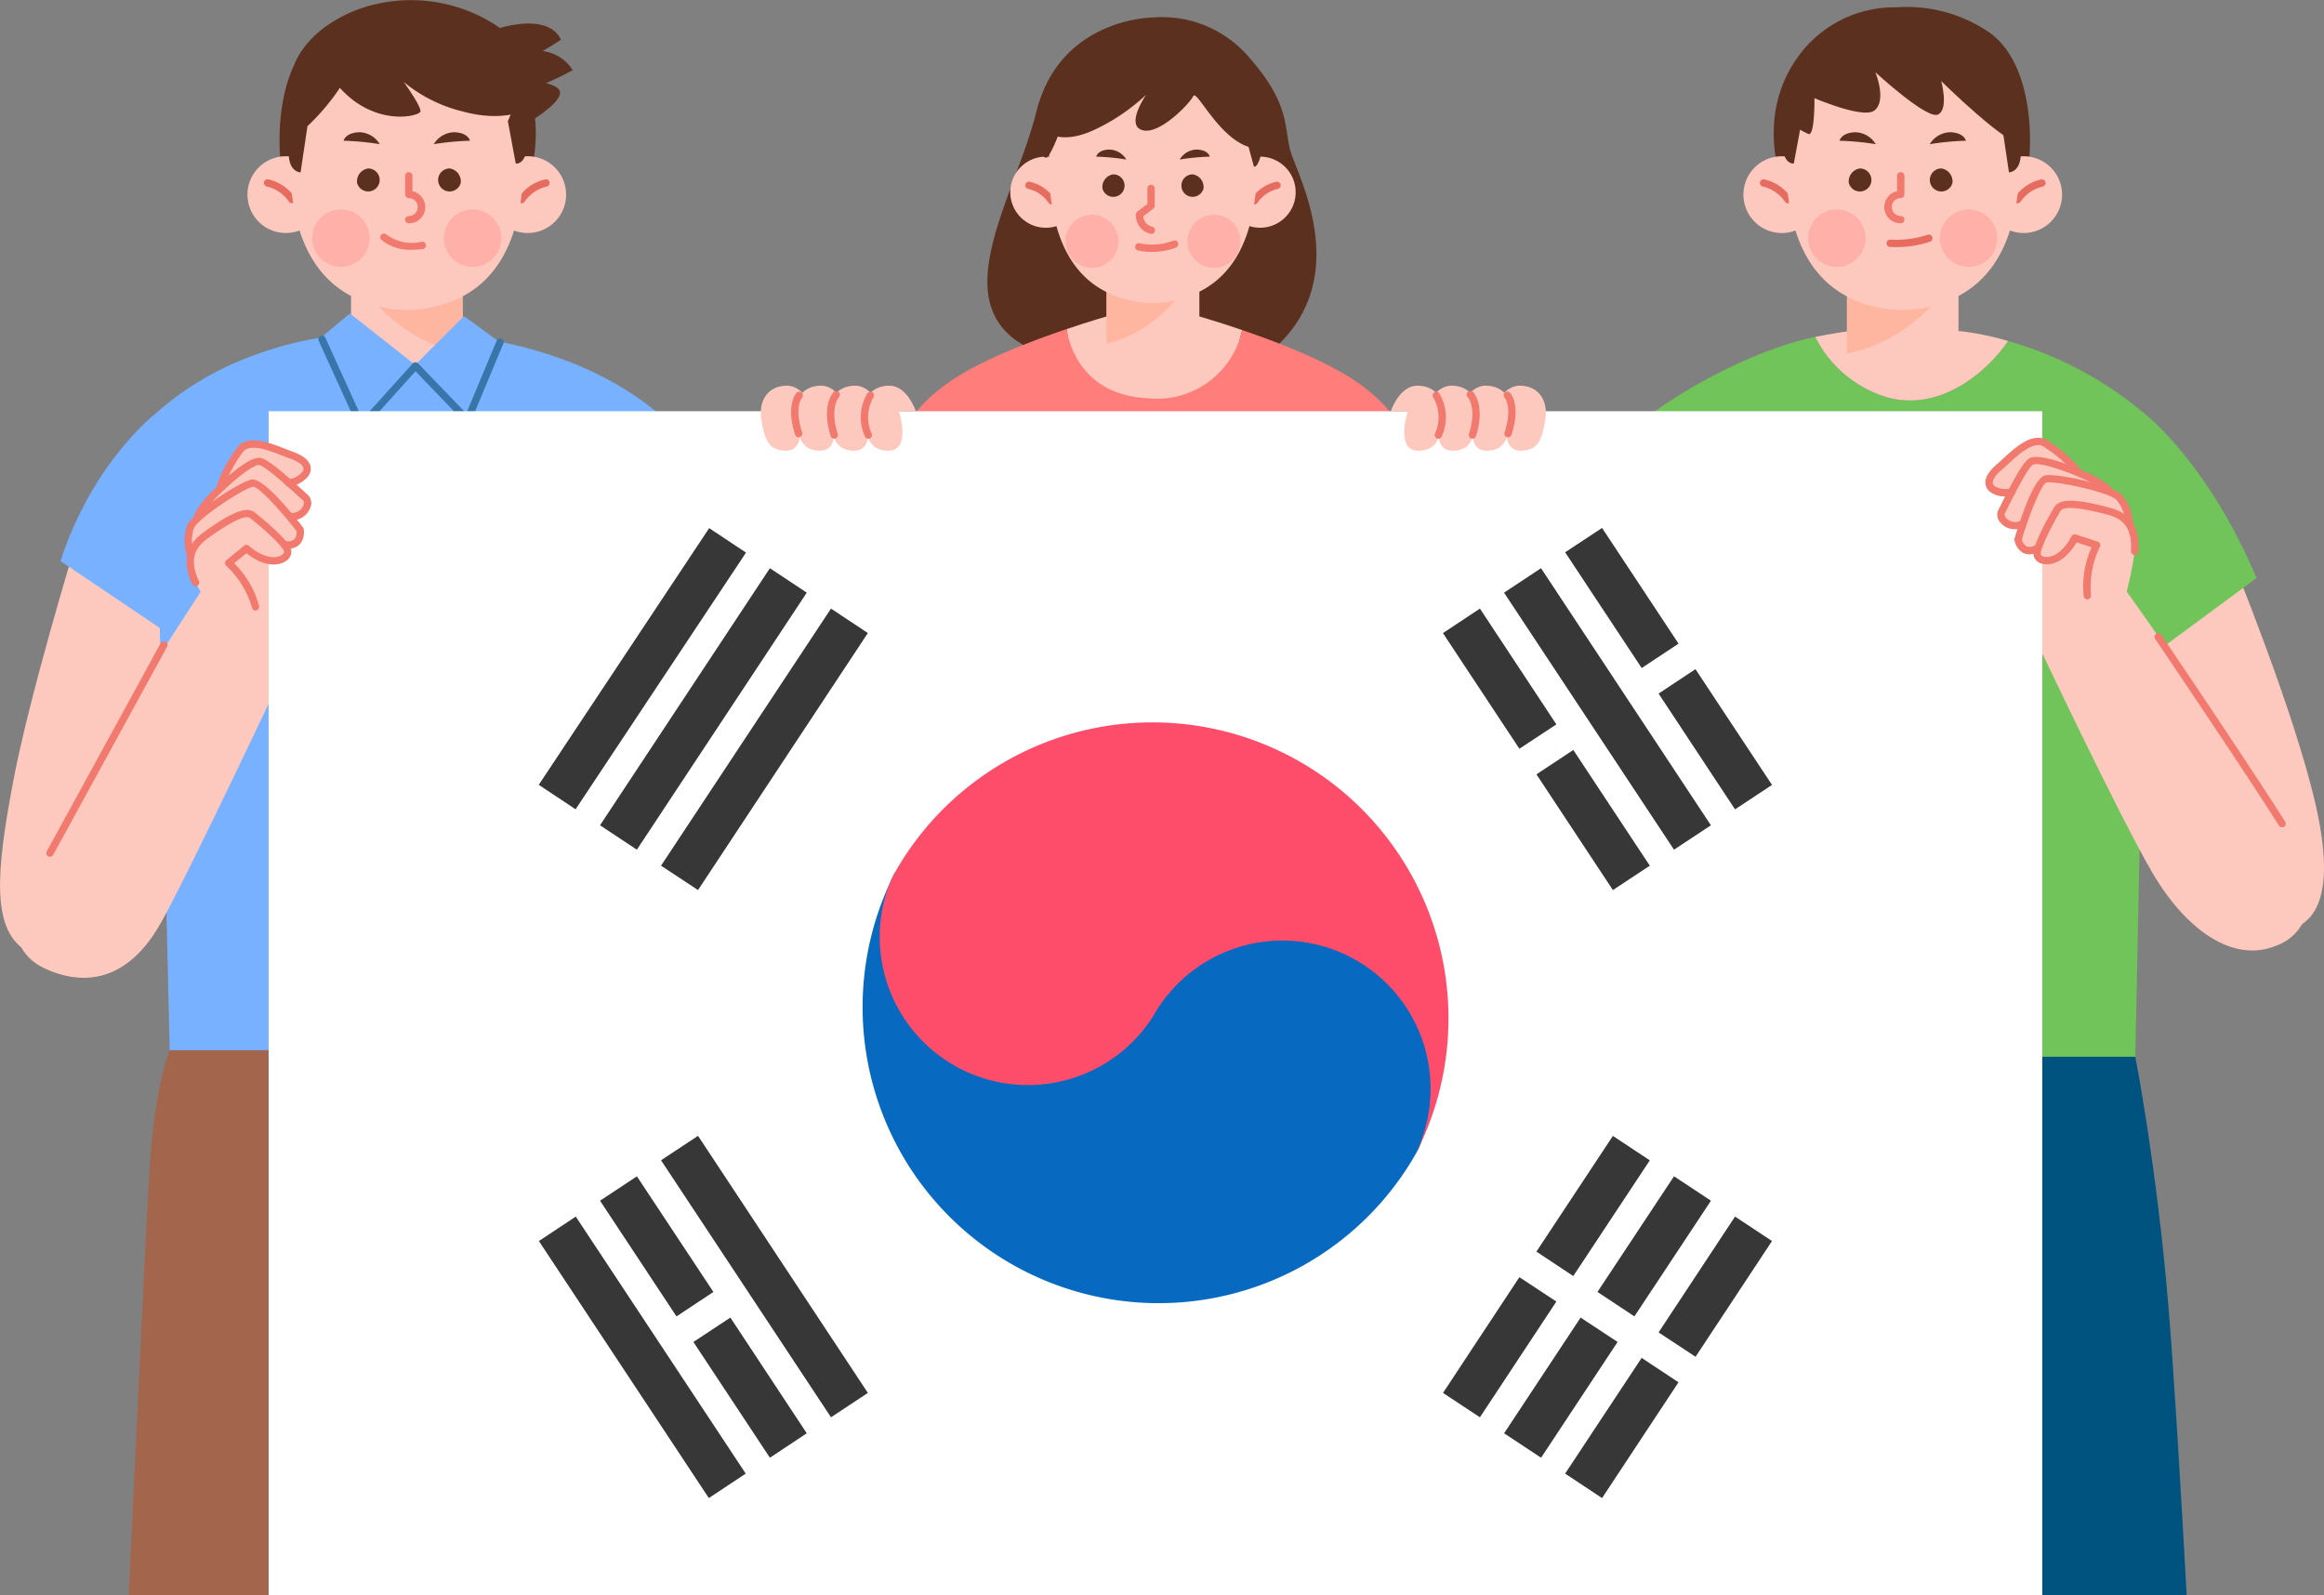 <svg xmlns="http://www.w3.org/2000/svg" width="209.757" height="143.999" viewBox="0 0 209.757 143.999">
  <rect x="0" y="0" width="209.757" height="143.999" fill="#808080" stroke="none"/>
  <g id="그룹_175" data-name="그룹 175" transform="translate(-327.686 -521.217)">
    <path id="패스_781" data-name="패스 781" d="M375.133,723.9l-14.187-.946-3.145,6.089s-1.347,3.133-1.82,10.7c-.279,4.458-1.185,23.557-1.882,38.5h19.649l2.8-32.588Z" transform="translate(-14.798 -113.028)" fill="#a3664c"/>
    <path id="패스_782" data-name="패스 782" d="M740.064,732.351l-3.246-4.552-7.8,2.838-4.078,4.433-5.2,12.827,4.032,33.061H744.7c-.522-9.53-1.159-20.306-1.672-26.38C741.96,741.987,740.064,732.351,740.064,732.351Z" transform="translate(-219.652 -115.741)" fill="#00527f"/>
    <path id="패스_783" data-name="패스 783" d="M334.449,631.639s-4.131,13.5-5.6,21.354-2.1,13.571,1.556,15.328,7.457.66,9.547-5.225,5.041-25.306,5.041-25.306l-5.734-7.526Z" transform="translate(0 -61.095)" fill="#fdc9be"/>
    <path id="패스_784" data-name="패스 784" d="M374.586,654.331H360.8l-1.347-57.4c8.04-7.33,18.916-7.33,18.916-7.33l8.513.237s11.823.708,19.39,8.276Z" transform="translate(-17.798 -38.313)" fill="#78b1ff"/>
    <path id="패스_785" data-name="패스 785" d="M351.68,606.508l-3.074-.238s-5.557,4.257-8.513,13.242l11.232,7.566,4.729-9.577Z" transform="translate(-6.951 -47.652)" fill="#78b1ff"/>
    <path id="패스_786" data-name="패스 786" d="M519.19,595.518s-6.975,2.364-8.631,8.631,7.094,2.956,7.448,2.719,5.321-2.6,5.321-2.6Z" transform="translate(-102.342 -41.628)" fill="#ff7d7a"/>
    <path id="패스_787" data-name="패스 787" d="M593,595.518s6.975,2.364,8.631,8.631-7.1,2.956-7.449,2.719-5.32-2.6-5.32-2.6Z" transform="translate(-146.329 -41.628)" fill="#ff7d7a"/>
    <path id="패스_788" data-name="패스 788" d="M773.208,635.725s5.742,13.971,7.645,22.441-.4,10.245-1.822,10.953-7.448-6.561-8.335-8.512-7.271-16.848-7.271-16.848l4.079-6.738Z" transform="translate(-244.13 -64.155)" fill="#fdc9be"/>
    <path id="패스_789" data-name="패스 789" d="M696.338,590.744c-1.782,2.662-6.024,6.432-10.909,5.085a10.7,10.7,0,0,1-6.49-5.454c-4.032.8-10.831,3.679-16.742,8.408l2.838,5.735,22.876,50.839h19.917l1.188-57.754A33.143,33.143,0,0,0,696.338,590.744Z" transform="translate(-187.416 -38.747)" fill="#70c459"/>
    <path id="패스_790" data-name="패스 790" d="M536.071,555.369c-10.758-3.311-3.429-13.6-1.3-22.109s10.522-8.512,10.522-8.512a10.3,10.3,0,0,1,8.632,3.547c3.783,4.256,3.192,6.384,3.783,8.512s5.911,11.586-1.773,18.089C549.975,559.938,536.071,555.369,536.071,555.369Z" transform="translate(-113.548 -1.953)" fill="#5c301f"/>
    <g id="그룹_124" data-name="그룹 124" transform="translate(412.513 549.75)">
      <path id="패스_791" data-name="패스 791" d="M553.941,598.054c6.208.3,8.055-8.832,8.525-10.69-2.283-.78-3.969-1.259-3.969-1.259H550.34s-1.559.442-3.709,1.171C546.77,588.268,547.773,597.756,553.941,598.054Z" transform="translate(-535.181 -586.105)" fill="#fdc9be"/>
      <path id="패스_792" data-name="패스 792" d="M559.067,594.266c-2.249-2.1-7.5-4.148-11.189-5.41a7.853,7.853,0,0,1-8.525,6.154c-6.168-.3-7.17-5.251-7.31-6.243-3.7,1.251-9.148,3.349-11.45,5.5,0,0,2.744,21.985,2.981,23.755s.709,13.607.709,13.607-1.3,1.549.828,2.1c0,0,18.914.774,29.437,0,2.2-.163.828-2.1.828-2.1s.472-11.838.709-13.607S559.067,594.266,559.067,594.266Z" transform="translate(-520.593 -587.597)" fill="#ff7d7a"/>
    </g>
    <g id="그룹_136" data-name="그룹 136" transform="translate(418.873 523.925)">
      <path id="패스_793" data-name="패스 793" d="M540.846,539.132c-.709-11.113,9.7-11.7,9.7-11.7s.048-.118,1.265,0c0,0,10.4.591,9.695,11.7l-16.753,1.891Z" transform="translate(-538.28 -527.375)" fill="#5c301f"/>
      <g id="그룹_135" data-name="그룹 135" transform="translate(0 1.956)">
        <g id="그룹_134" data-name="그룹 134">
          <path id="패스_794" data-name="패스 794" d="M563.193,576.957v7.484s-2.663,1.7-4.44,1.554a10.516,10.516,0,0,1-3.933-1.554v-7.484Z" transform="translate(-546.129 -557.11)" fill="#fdc9be"/>
          <g id="그룹_125" data-name="그룹 125" transform="translate(8.691 19.847)">
            <path id="패스_795" data-name="패스 795" d="M562.8,576.958H554.82v6.495C555,583.423,559.693,582.637,562.8,576.958Z" transform="translate(-554.82 -576.957)" fill="#ffb6a1"/>
          </g>
          <g id="그룹_132" data-name="그룹 132">
            <g id="그룹_128" data-name="그룹 128" transform="translate(0 9.477)">
              <g id="그룹_126" data-name="그룹 126" transform="translate(19.338)">
                <path id="패스_796" data-name="패스 796" d="M585.449,556.581a3.208,3.208,0,1,1-3.209-3.208A3.21,3.21,0,0,1,585.449,556.581Z" transform="translate(-579.032 -553.373)" fill="#fdc9be"/>
                <path id="패스_797" data-name="패스 797" d="M584.744,560.561a.324.324,0,0,1-.187-.059.329.329,0,0,1-.084-.459,3.661,3.661,0,0,1,2.267-1.533.33.33,0,0,1,.1.652,3.055,3.055,0,0,0-1.826,1.257A.33.33,0,0,1,584.744,560.561Z" transform="translate(-582.048 -556.249)" fill="#e76c60"/>
              </g>
              <g id="그룹_127" data-name="그룹 127">
                <path id="패스_798" data-name="패스 798" d="M535.055,556.581a3.209,3.209,0,1,0,3.208-3.208A3.21,3.21,0,0,0,535.055,556.581Z" transform="translate(-535.055 -553.373)" fill="#fdc9be"/>
                <path id="패스_799" data-name="패스 799" d="M540.488,560.561a.329.329,0,0,1-.271-.142,3.011,3.011,0,0,0-1.826-1.257.33.33,0,0,1,.1-.652,3.662,3.662,0,0,1,2.268,1.533.329.329,0,0,1-.084.459A.325.325,0,0,1,540.488,560.561Z" transform="translate(-536.767 -556.249)" fill="#e76c60"/>
              </g>
            </g>
            <path id="패스_800" data-name="패스 800" d="M554.246,531.822s7.605.93,7.516,10.323-4.485,11.642-8.142,12.275a10.106,10.106,0,0,1-2.506,0c-3.668-.558-8.052-2.883-8.141-12.275s7.516-10.323,7.516-10.323Z" transform="translate(-539.491 -531.822)" fill="#fdc9be"/>
            <path id="패스_801" data-name="패스 801" d="M562.229,563.582a.321.321,0,0,1-.095-.014,1.7,1.7,0,0,1-1.3-1.771.331.331,0,0,1,.128-.226l.909-.695v-1.395a.33.33,0,1,1,.66,0v1.558a.33.33,0,0,1-.13.262l-.911.7a1.042,1.042,0,0,0,.831.938.33.33,0,0,1-.094.646Z" transform="translate(-549.496 -547.134)" fill="#f1796d"/>
            <g id="그룹_131" data-name="그룹 131" transform="translate(7.749 8.837)">
              <g id="그룹_129" data-name="그룹 129" transform="translate(7.538)">
                <path id="패스_802" data-name="패스 802" d="M572.209,558.286a1.015,1.015,0,1,1-.972-1.28A1.156,1.156,0,0,1,572.209,558.286Z" transform="translate(-570.059 -554.768)" fill="#5c301f"/>
                <path id="패스_803" data-name="패스 803" d="M569.819,552.816a1.837,1.837,0,0,1,1.574-.9c1.037.052,1.144.64,1.144.64A20.685,20.685,0,0,0,569.819,552.816Z" transform="translate(-569.819 -551.917)" fill="#5c301f"/>
              </g>
              <g id="그룹_130" data-name="그룹 130">
                <path id="패스_804" data-name="패스 804" d="M553.969,558.286a1.015,1.015,0,1,0,.972-1.28A1.156,1.156,0,0,0,553.969,558.286Z" transform="translate(-553.401 -554.768)" fill="#5c301f"/>
                <path id="패스_805" data-name="패스 805" d="M555.4,552.816a1.835,1.835,0,0,0-1.573-.9c-1.036.052-1.145.64-1.145.64A20.668,20.668,0,0,1,555.4,552.816Z" transform="translate(-552.677 -551.917)" fill="#5c301f"/>
              </g>
            </g>
          </g>
          <g id="그룹_133" data-name="그룹 133" transform="translate(4.97 14.719)">
            <path id="패스_806" data-name="패스 806" d="M551.158,567.695a2.4,2.4,0,1,1-2.4-2.4A2.4,2.4,0,0,1,551.158,567.695Z" transform="translate(-546.357 -565.295)" fill="#ffb1a9"/>
            <path id="패스_807" data-name="패스 807" d="M576.2,567.695a2.4,2.4,0,1,1-2.4-2.4A2.4,2.4,0,0,1,576.2,567.695Z" transform="translate(-560.389 -565.295)" fill="#ffb1a9"/>
          </g>
        </g>
      </g>
      <path id="패스_808" data-name="패스 808" d="M542.773,536.987s1.3,1.065,4.138-.237a17.959,17.959,0,0,0,4.729-3.192s-1.891,2.72-.355,3.192,4.257-2.364,4.611-3.074,2.838,5.084,6.266,4.729c0,0,.375-10.995-8.493-10.4C548.511,528.345,543.621,530.838,542.773,536.987Z" transform="translate(-539.379 -527.713)" fill="#5c301f"/>
      <path id="패스_809" data-name="패스 809" d="M582.565,545.108s.946,3.429,1.064,3.9.828-.591.709-2.01a7.077,7.077,0,0,0-1.064-2.838Z" transform="translate(-561.673 -536.78)" fill="#5c301f"/>
      <path id="패스_810" data-name="패스 810" d="M543.217,544.335s-1.3,3.9-1.773,3.666-.71-1.656-.591-2.247a11.558,11.558,0,0,1,1.064-2.128Z" transform="translate(-538.286 -536.48)" fill="#5c301f"/>
      <path id="패스_811" data-name="패스 811" d="M562.194,571.609a5.472,5.472,0,0,1-1.29-.14.33.33,0,0,1,.168-.638,5.408,5.408,0,0,0,3.035-.236.33.33,0,0,1,.245.613A5.828,5.828,0,0,1,562.194,571.609Z" transform="translate(-549.4 -551.576)" fill="#f1796d"/>
    </g>
    <g id="그룹_137" data-name="그룹 137" transform="translate(507.381 566.761)">
      <path id="패스_812" data-name="패스 812" d="M737.611,632.645s2.457,5.388,5.211,5.467c0,0,3.764-.753,4.311-2.295s.446-4.924.492-5.132-1.055-3.395-1.055-3.395-4.217-2.556-5.018-2.5-4.979.4-5.2,2.13S737.611,632.645,737.611,632.645Z" transform="translate(-736.332 -624.789)" fill="#fdc9be"/>
      <path id="패스_813" data-name="패스 813" d="M744.032,648.031h-.009c-2.926-.084-5.4-5.432-5.5-5.659a.33.33,0,1,1,.6-.274c.024.052,2.4,5.2,4.921,5.274a.33.33,0,0,1-.01.66Z" transform="translate(-737.541 -634.379)" fill="#f1796d"/>
    </g>
    <g id="그룹_148" data-name="그룹 148" transform="translate(350.02 521.217)">
      <path id="패스_814" data-name="패스 814" d="M432.734,537.441s4.168.089,4.345,1.153-3.1,2.926-3.1,2.926Z" transform="translate(-408.875 -530.307)" fill="#5c301f"/>
      <path id="패스_815" data-name="패스 815" d="M424.86,532.357s5.143-2.394,7.271.975a27.013,27.013,0,0,1-5.941,2.394c-3.724,1.064-4.345-.8-4.345-.8l2.66-2.483" transform="translate(-402.774 -526.997)" fill="#5c301f"/>
      <path id="패스_816" data-name="패스 816" d="M388.171,527.021s.887-3.015,5.5-4.877a14.116,14.116,0,0,1,13.034,1.6s4.345-1.419,5.5,1.064a40.629,40.629,0,0,1-4.611,2.571c-1.863.8-12.06,2.129-12.06,2.129Z" transform="translate(-383.907 -521.217)" fill="#5c301f"/>
      <path id="패스_817" data-name="패스 817" d="M398.485,545.106s8.513-4.7,9.045-6.65,1.773-6.916-1.685-11.527a10.693,10.693,0,0,0-8.69-4.256,13.16,13.16,0,0,0-8.6,2.394c-3.812,2.926-3.812,10.02-3.192,12.946S398.485,545.106,398.485,545.106Z" transform="translate(-382.162 -522.012)" fill="#5c301f"/>
      <g id="그룹_147" data-name="그룹 147" transform="translate(0 3.487)">
        <path id="패스_818" data-name="패스 818" d="M399.736,577.891v8.081s3.679.178,5.814.025a36.866,36.866,0,0,1,4.25-.025v-8.081Z" transform="translate(-390.387 -556.457)" fill="#fdc9be"/>
        <g id="그룹_138" data-name="그룹 138" transform="translate(9.816 21.434)">
          <path id="패스_819" data-name="패스 819" d="M400.8,577.891h9.6V584.9A14.534,14.534,0,0,1,400.8,577.891Z" transform="translate(-400.797 -577.891)" fill="#ffb6a1"/>
        </g>
        <g id="그룹_145" data-name="그룹 145">
          <g id="그룹_141" data-name="그룹 141" transform="translate(0 10.617)">
            <g id="그룹_139" data-name="그룹 139">
              <path id="패스_820" data-name="패스 820" d="M378.475,556.756a3.464,3.464,0,1,0,3.464-3.464A3.465,3.465,0,0,0,378.475,556.756Z" transform="translate(-378.475 -553.292)" fill="#fdc9be"/>
              <path id="패스_821" data-name="패스 821" d="M384.375,560.187a.329.329,0,0,1-.271-.142,3.334,3.334,0,0,0-1.99-1.369.33.33,0,0,1,.1-.652,3.932,3.932,0,0,1,2.43,1.645.329.329,0,0,1-.27.518Z" transform="translate(-380.358 -555.942)" fill="#e76c60"/>
            </g>
            <g id="그룹_140" data-name="그룹 140" transform="translate(21.832)">
              <path id="패스_822" data-name="패스 822" d="M435.053,556.756a3.465,3.465,0,1,1-3.464-3.464A3.466,3.466,0,0,1,435.053,556.756Z" transform="translate(-428.124 -553.292)" fill="#fdc9be"/>
              <path id="패스_823" data-name="패스 823" d="M434.326,560.187a.329.329,0,0,1-.27-.518,3.934,3.934,0,0,1,2.43-1.645.33.33,0,0,1,.1.652h0a3.334,3.334,0,0,0-1.99,1.369A.329.329,0,0,1,434.326,560.187Z" transform="translate(-431.414 -555.941)" fill="#e76c60"/>
            </g>
          </g>
          <path id="패스_824" data-name="패스 824" d="M395.635,529.148s-8.536,1-8.435,11.146,5.035,12.573,9.139,13.257a11.8,11.8,0,0,0,2.811,0c4.118-.6,9.038-3.113,9.138-13.257s-8.436-11.146-8.436-11.146Z" transform="translate(-383.363 -529.148)" fill="#fdc9be"/>
          <path id="패스_825" data-name="패스 825" d="M411.171,561.178a.33.33,0,1,1,0-.66.807.807,0,1,0,0-1.615.33.33,0,0,1-.33-.33v-1.683a.33.33,0,1,1,.66,0v1.391a1.467,1.467,0,0,1-.33,2.9Z" transform="translate(-396.609 -544.507)" fill="#f1796d"/>
          <g id="그룹_144" data-name="그룹 144" transform="translate(8.68 8.447)">
            <g id="그룹_142" data-name="그룹 142">
              <path id="패스_826" data-name="패스 826" d="M400.978,557.109a1.038,1.038,0,1,0,.995-1.31A1.183,1.183,0,0,0,400.978,557.109Z" transform="translate(-399.763 -552.527)" fill="#5c301f"/>
              <path id="패스_827" data-name="패스 827" d="M401.475,549.436a2.2,2.2,0,0,0-1.888-1.076c-1.244.063-1.374.767-1.374.767A24.616,24.616,0,0,1,401.475,549.436Z" transform="translate(-398.214 -548.357)" fill="#5c301f"/>
            </g>
            <g id="그룹_143" data-name="그룹 143" transform="translate(8.141)">
              <path id="패스_828" data-name="패스 828" d="M419.693,557.109a1.038,1.038,0,1,1-.995-1.31A1.182,1.182,0,0,1,419.693,557.109Z" transform="translate(-417.264 -552.527)" fill="#5c301f"/>
              <path id="패스_829" data-name="패스 829" d="M416.727,549.436a2.2,2.2,0,0,1,1.888-1.076c1.243.063,1.374.767,1.374.767A24.61,24.61,0,0,0,416.727,549.436Z" transform="translate(-416.727 -548.357)" fill="#5c301f"/>
            </g>
          </g>
        </g>
        <g id="그룹_146" data-name="그룹 146" transform="translate(5.841 15.42)">
          <path id="패스_830" data-name="패스 830" d="M418.806,566.807a2.592,2.592,0,1,0,2.592-2.592A2.592,2.592,0,0,0,418.806,566.807Z" transform="translate(-406.913 -564.215)" fill="#ffb1a9"/>
          <path id="패스_831" data-name="패스 831" d="M391.759,566.807a2.592,2.592,0,1,0,2.592-2.592A2.591,2.591,0,0,0,391.759,566.807Z" transform="translate(-391.759 -564.215)" fill="#ffb1a9"/>
        </g>
      </g>
      <path id="패스_832" data-name="패스 832" d="M388.634,546.555l-.62,4.168s-.976,0-1.064-1.508a8.545,8.545,0,0,1,.532-3.1Z" transform="translate(-383.218 -535.164)" fill="#5c301f"/>
      <path id="패스_833" data-name="패스 833" d="M431.927,544.191l.71,3.813s.887.178,1.064-1.684a7.838,7.838,0,0,0-.266-3.1l-.887-.532Z" transform="translate(-408.422 -533.244)" fill="#5c301f"/>
      <path id="패스_834" data-name="패스 834" d="M408.015,533.671s-2.039,1.064-5.586.089a13.306,13.306,0,0,1-5.32-2.661s1.6,2.217,1.507,2.661-4.079,1.418-7.271-2.128a20.165,20.165,0,0,1-2.926,3.458c-1.241.975-1.862.444-1.862.444s.8-4.345,2.395-5.764,5.675-4.522,8.246-4.079S405.532,524.272,408.015,533.671Z" transform="translate(-383.003 -523.699)" fill="#5c301f"/>
      <path id="패스_835" data-name="패스 835" d="M408.636,570.608a4.061,4.061,0,0,1-2.827-.908.33.33,0,0,1,.465-.467,3.88,3.88,0,0,0,3.213.655.33.33,0,0,1,.09.653A6.827,6.827,0,0,1,408.636,570.608Z" transform="translate(-393.736 -548.065)" fill="#f1796d"/>
    </g>
    <g id="그룹_149" data-name="그룹 149" transform="translate(347.263 566.414)">
      <path id="패스_836" data-name="패스 836" d="M382.492,630.569s-.354,5.912-2.9,6.976c0,0-3.783.65-4.847-.592s-2.187-4.433-2.305-4.61-.237-3.548-.237-3.548,3.014-3.9,3.783-4.137,4.789-1.419,5.616.118S382.492,630.569,382.492,630.569Z" transform="translate(-372.207 -624.001)" fill="#fdc9be"/>
      <path id="패스_837" data-name="패스 837" d="M388.591,645.825a.33.33,0,0,1-.128-.634c2.323-.973,2.691-6.634,2.695-6.691a.341.341,0,0,1,.349-.31.33.33,0,0,1,.31.349c-.015.25-.4,6.13-3.1,7.26A.326.326,0,0,1,388.591,645.825Z" transform="translate(-381.201 -631.95)" fill="#f1796d"/>
    </g>
    <path id="패스_838" data-name="패스 838" d="M765.956,606.811s5.5,4.432,9.753,14.541l-10.818,7.98-1.064-14.719Z" transform="translate(-244.356 -47.955)" fill="#70c459"/>
    <path id="패스_839" data-name="패스 839" d="M745.276,643.266s7.626,16.139,10.64,21.281,7.27,8.2,11.172,6.582c0,0,6.208-1.795.533-11.017s-15.311-23-16.08-23.646S745.276,643.266,745.276,643.266Z" transform="translate(-233.962 -64.548)" fill="#fdc9be"/>
    <path id="패스_840" data-name="패스 840" d="M706.76,595.094c4.885,1.347,9.127-2.423,10.909-5.085a25.1,25.1,0,0,0-4.879-.945h-9.044s-1.4.165-3.475.577A10.7,10.7,0,0,0,706.76,595.094Z" transform="translate(-208.747 -38.012)" fill="#fdc9be"/>
    <path id="패스_841" data-name="패스 841" d="M781.437,668.735a.328.328,0,0,1-.279-.154c-3.329-5.254-11.089-16.723-11.167-16.839a.33.33,0,1,1,.546-.369c.078.115,7.844,11.592,11.178,16.855a.33.33,0,0,1-.278.506Z" transform="translate(-247.778 -72.841)" fill="#f1796d"/>
    <g id="그룹_160" data-name="그룹 160" transform="translate(485.041 521.841)">
      <path id="패스_842" data-name="패스 842" d="M701.456,545.106s-8.513-4.7-9.044-6.65-1.774-6.916,1.685-11.527a10.691,10.691,0,0,1,8.69-4.256,13.158,13.158,0,0,1,8.6,2.394c3.813,2.926,3.813,10.02,3.192,12.946S701.456,545.106,701.456,545.106Z" transform="translate(-689.017 -522.635)" fill="#5c301f"/>
      <g id="그룹_159" data-name="그룹 159" transform="translate(0 2.864)">
        <path id="패스_843" data-name="패스 843" d="M716.856,577.891v8.081s-3.2,1.831-5.337,1.678a13.433,13.433,0,0,1-4.725-1.678v-8.081Z" transform="translate(-697.444 -556.457)" fill="#fdc9be"/>
        <g id="그룹_150" data-name="그룹 150" transform="translate(9.35 21.434)">
          <path id="패스_844" data-name="패스 844" d="M716.39,577.891h-9.6V584.9A14.538,14.538,0,0,0,716.39,577.891Z" transform="translate(-706.794 -577.891)" fill="#ffb6a1"/>
        </g>
        <g id="그룹_157" data-name="그룹 157">
          <g id="그룹_153" data-name="그룹 153" transform="translate(0 10.617)">
            <g id="그룹_151" data-name="그룹 151" transform="translate(21.833)">
              <path id="패스_845" data-name="패스 845" d="M742.108,556.756a3.464,3.464,0,1,1-3.464-3.464A3.464,3.464,0,0,1,742.108,556.756Z" transform="translate(-735.18 -553.292)" fill="#fdc9be"/>
              <path id="패스_846" data-name="패스 846" d="M741.385,560.188a.33.33,0,0,1-.27-.517,3.929,3.929,0,0,1,2.429-1.645.33.33,0,0,1,.1.652h0a3.331,3.331,0,0,0-1.989,1.368A.329.329,0,0,1,741.385,560.188Z" transform="translate(-738.472 -555.942)" fill="#e76c60"/>
            </g>
            <g id="그룹_152" data-name="그룹 152">
              <path id="패스_847" data-name="패스 847" d="M685.53,556.756a3.465,3.465,0,1,0,3.465-3.464A3.466,3.466,0,0,0,685.53,556.756Z" transform="translate(-685.53 -553.292)" fill="#fdc9be"/>
              <path id="패스_848" data-name="패스 848" d="M691.432,560.187a.33.33,0,0,1-.272-.142,3.335,3.335,0,0,0-1.99-1.369.33.33,0,0,1,.1-.652,3.935,3.935,0,0,1,2.43,1.645.329.329,0,0,1-.27.518Z" transform="translate(-687.414 -555.942)" fill="#e76c60"/>
            </g>
          </g>
          <path id="패스_849" data-name="패스 849" d="M706.906,529.148s8.536,1,8.436,11.146-5.034,12.573-9.139,13.257a11.8,11.8,0,0,1-2.811,0c-4.117-.6-9.039-3.113-9.138-13.257s8.436-11.146,8.436-11.146Z" transform="translate(-690.417 -529.148)" fill="#fdc9be"/>
          <path id="패스_850" data-name="패스 850" d="M715.953,561.178a1.467,1.467,0,0,1-.33-2.9v-1.391a.33.33,0,1,1,.66,0v1.683a.33.33,0,0,1-.33.33.807.807,0,1,0,0,1.615.33.33,0,1,1,0,.66Z" transform="translate(-701.753 -544.507)" fill="#f1796d"/>
          <g id="그룹_156" data-name="그룹 156" transform="translate(8.679 8.447)">
            <g id="그룹_154" data-name="그룹 154" transform="translate(8.141)">
              <path id="패스_851" data-name="패스 851" d="M725.877,557.109a1.038,1.038,0,1,1-.994-1.31A1.182,1.182,0,0,1,725.877,557.109Z" transform="translate(-723.831 -552.527)" fill="#5c301f"/>
              <path id="패스_852" data-name="패스 852" d="M723.782,549.436a2.2,2.2,0,0,1,1.889-1.076c1.244.063,1.373.767,1.373.767A24.614,24.614,0,0,0,723.782,549.436Z" transform="translate(-723.782 -548.357)" fill="#5c301f"/>
            </g>
            <g id="그룹_155" data-name="그룹 155">
              <path id="패스_853" data-name="패스 853" d="M707.163,557.109a1.038,1.038,0,1,0,.994-1.31A1.182,1.182,0,0,0,707.163,557.109Z" transform="translate(-706.33 -552.527)" fill="#5c301f"/>
              <path id="패스_854" data-name="패스 854" d="M708.53,549.436a2.2,2.2,0,0,0-1.888-1.076c-1.244.063-1.374.767-1.374.767A24.614,24.614,0,0,1,708.53,549.436Z" transform="translate(-705.268 -548.357)" fill="#5c301f"/>
            </g>
          </g>
          <path id="패스_855" data-name="패스 855" d="M715.76,570.494c-.336,0-.549-.017-.575-.019a.33.33,0,0,1,.055-.657,9.118,9.118,0,0,0,3.367-.438.33.33,0,0,1,.225.62A9.332,9.332,0,0,1,715.76,570.494Z" transform="translate(-701.976 -551.677)" fill="#e76c60"/>
        </g>
        <g id="그룹_158" data-name="그룹 158" transform="translate(5.842 15.42)">
          <path id="패스_856" data-name="패스 856" d="M704,566.807a2.593,2.593,0,1,1-2.593-2.592A2.592,2.592,0,0,1,704,566.807Z" transform="translate(-698.815 -564.215)" fill="#ffb1a9"/>
          <path id="패스_857" data-name="패스 857" d="M731.048,566.807a2.592,2.592,0,1,1-2.592-2.592A2.591,2.591,0,0,1,731.048,566.807Z" transform="translate(-713.97 -564.215)" fill="#ffb1a9"/>
        </g>
      </g>
      <path id="패스_858" data-name="패스 858" d="M697.485,533.052s5.409,2.482,6.562,1.6.089-3.458.089-3.458,4.7,4.345,5.674,3.813.266-3.015.266-3.015,6.119,6.03,7.36,5.675c0,0-.265-9.576-8.512-10.2C701.477,526.905,699.082,529.594,697.485,533.052Z" transform="translate(-692.228 -525.3)" fill="#5c301f"/>
      <path id="패스_859" data-name="패스 859" d="M697.056,538.983s.088,3.9-.532,3.724a8.707,8.707,0,0,1-1.863-1.153s.887-2.925,1.773-3.458S697.056,538.983,697.056,538.983Z" transform="translate(-690.646 -531.23)" fill="#5c301f"/>
      <path id="패스_860" data-name="패스 860" d="M738.622,546.555l.621,4.168s.976,0,1.063-1.508a8.549,8.549,0,0,0-.532-3.1Z" transform="translate(-715.276 -535.788)" fill="#5c301f"/>
      <path id="패스_861" data-name="패스 861" d="M695.172,544.191,694.464,548s-.887.178-1.065-1.684a7.836,7.836,0,0,1,.266-3.1l.887-.532Z" transform="translate(-689.915 -533.868)" fill="#5c301f"/>
    </g>
    <path id="패스_862" data-name="패스 862" d="M348.213,639.748s-15.731,24.244-16.737,26.3-2.177,7.168,1.844,9.007c4.357,1.992,7.826.289,10.209-3.684s12.786-26.161,12.786-26.161Z" transform="translate(-1.579 -66.409)" fill="#fdc9be"/>
    <path id="패스_863" data-name="패스 863" d="M337.523,672.3a.326.326,0,0,1-.158-.04.33.33,0,0,1-.131-.448l10.286-18.8a.33.33,0,0,1,.578.317l-10.286,18.8A.329.329,0,0,1,337.523,672.3Z" transform="translate(-5.326 -73.745)" fill="#f1796d"/>
    <path id="패스_864" data-name="패스 864" d="M402.047,590.416l-6.149-4.847-2.837,2.364,4.847,7.094Z" transform="translate(-36.628 -36.054)" fill="#78b1ff"/>
    <path id="패스_865" data-name="패스 865" d="M417.031,586.105l-4.611,4.611,3.9,2.956,3.961-5.2Z" transform="translate(-47.473 -36.355)" fill="#78b1ff"/>
    <path id="패스_866" data-name="패스 866" d="M396.927,598.59a.331.331,0,0,1-.3-.193l-3.547-7.8a.33.33,0,1,1,.6-.273l3.339,7.346,4.54-5.034a.329.329,0,0,1,.239-.109.321.321,0,0,1,.243.1l4.351,4.515,2.733-6.542a.33.33,0,1,1,.608.255l-2.926,7.005a.33.33,0,0,1-.542.1l-4.454-4.622-4.64,5.145A.331.331,0,0,1,396.927,598.59Z" transform="translate(-36.622 -38.607)" fill="#3975a8"/>
    <rect id="사각형_63" data-name="사각형 63" width="160.083" height="106.879" transform="translate(351.932 558.337)" fill="#fff"/>
    <g id="그룹_168" data-name="그룹 168" transform="translate(376.312 568.868)">
      <g id="그룹_167" data-name="그룹 167" transform="translate(0 0)">
        <g id="그룹_161" data-name="그룹 161" transform="translate(29.214 17.551)">
          <path id="패스_867" data-name="패스 867" d="M507.7,700.162c-.879,1.781,4.236-.331,4.236,1.791,0,7.387,2.77,9.478,10.164,9.478,4.783,0,5.352,2.321,7.713-1.468.094-.149,2.156-5.809,2.249-5.959l-.783,3.223c.1-.143,2.257-1.017,2.353-1.17,2.361-3.78,7.621-5.375,12.407-5.375,7.384,0,10,11.7,10,19.086a13.392,13.392,0,0,1-1.134,5.395,26.72,26.72,0,0,1-47.264-24.929" transform="translate(-504.701 -686.676)" fill="#0769bf"/>
          <path id="패스_868" data-name="패스 868" d="M556.589,708.486a13.377,13.377,0,0,0-23.351-12.99c-.085.15-.181.3-.27.46l.27-.46c-.1.15-.181.3-.27.46a13.377,13.377,0,0,1-23.586-12.48,26.718,26.718,0,0,1,47.26,24.93" transform="translate(-506.688 -669.494)" fill="#fe4d6a"/>
        </g>
        <g id="그룹_166" data-name="그룹 166">
          <g id="그룹_162" data-name="그룹 162" transform="translate(0 0.009)">
            <rect id="사각형_64" data-name="사각형 64" width="27.815" height="3.992" transform="matrix(0.553, -0.833, 0.833, 0.553, 0, 23.184)" fill="#373737"/>
            <path id="패스_869" data-name="패스 869" d="M450.84,661.066l3.327,2.2,15.334-23.2-3.327-2.208Z" transform="translate(-445.311 -634.228)" fill="#373737"/>
            <path id="패스_870" data-name="패스 870" d="M478.707,646.148l-15.34,23.207,3.338,2.2,15.329-23.2Z" transform="translate(-452.33 -638.872)" fill="#373737"/>
          </g>
          <g id="그룹_163" data-name="그룹 163" transform="translate(81.615)">
            <path id="패스_871" data-name="패스 871" d="M659.173,640.03l-3.328,2.2-6.909-10.446,3.333-2.2Z" transform="translate(-637.913 -629.58)" fill="#373737"/>
            <path id="패스_872" data-name="패스 872" d="M678.351,669.03l-3.338,2.206-6.9-10.45,3.327-2.206Z" transform="translate(-648.655 -645.828)" fill="#373737"/>
            <path id="패스_873" data-name="패스 873" d="M655.067,661.066l-3.333,2.2-15.339-23.2,3.338-2.208Z" transform="translate(-630.886 -634.219)" fill="#373737"/>
            <path id="패스_874" data-name="패스 874" d="M627.2,646.148l6.9,10.452-3.338,2.2-6.9-10.441Z" transform="translate(-623.868 -638.863)" fill="#373737"/>
            <path id="패스_875" data-name="패스 875" d="M653.274,685.61l-3.331,2.2-6.9-10.447,3.327-2.2Z" transform="translate(-634.609 -655.117)" fill="#373737"/>
          </g>
          <g id="그룹_164" data-name="그룹 164" transform="translate(0.014 54.884)">
            <path id="패스_876" data-name="패스 876" d="M482.035,777.593l-3.328,2.2-15.34-23.2,3.338-2.206Z" transform="translate(-452.344 -754.393)" fill="#373737"/>
            <path id="패스_877" data-name="패스 877" d="M480.239,802.133l-3.327,2.206-6.906-10.45,3.338-2.2Z" transform="translate(-456.063 -775.288)" fill="#373737"/>
            <path id="패스_878" data-name="패스 878" d="M461.075,773.126l-3.333,2.206-6.9-10.444,3.327-2.2Z" transform="translate(-445.325 -759.038)" fill="#373737"/>
            <path id="패스_879" data-name="패스 879" d="M441.626,770.955l15.339,23.2-3.328,2.209-15.339-23.2Z" transform="translate(-438.299 -763.672)" fill="#373737"/>
          </g>
          <g id="그룹_165" data-name="그룹 165" transform="translate(81.615 54.884)">
            <path id="패스_880" data-name="패스 880" d="M623.868,793.841l3.332,2.2,6.9-10.448-3.338-2.2Z" transform="translate(-623.868 -770.64)" fill="#373737"/>
            <path id="패스_881" data-name="패스 881" d="M643.04,764.838l3.327,2.206,6.907-10.444-3.331-2.206Z" transform="translate(-634.609 -754.393)" fill="#373737"/>
            <rect id="사각형_65" data-name="사각형 65" width="12.519" height="3.997" transform="matrix(0.552, -0.834, 0.834, 0.552, 13.941, 14.086)" fill="#373737"/>
            <path id="패스_882" data-name="패스 882" d="M636.4,802.133l3.338,2.206,6.906-10.45-3.338-2.2Z" transform="translate(-630.886 -775.288)" fill="#373737"/>
            <path id="패스_883" data-name="패스 883" d="M675.013,770.955l-6.9,10.455,3.337,2.2,6.9-10.448Z" transform="translate(-648.655 -763.672)" fill="#373737"/>
            <path id="패스_884" data-name="패스 884" d="M648.936,810.406l3.333,2.209,6.9-10.453-3.328-2.2Z" transform="translate(-637.913 -779.922)" fill="#373737"/>
          </g>
        </g>
      </g>
    </g>
    <g id="그룹_169" data-name="그룹 169" transform="translate(506.88 560.732)">
      <path id="패스_885" data-name="패스 885" d="M738.006,616.389a2.255,2.255,0,0,1-1.692-.217c-.7-.491-.357-1.255.6-2.066s2.681-2.744,3.979-2.168a12.207,12.207,0,0,1,3.02,2.574l-.03.581a14.146,14.146,0,0,1-1.579-.152,6.659,6.659,0,0,0-1.965,0c-.352.072-.9.789-.9.789Z" transform="translate(-735.615 -611.5)" fill="#fdc9be"/>
      <path id="패스_886" data-name="패스 886" d="M740.317,621.459c-1.358.587-2.144-.631-1.919-1.034s1.963-4.114,2.671-4.577,3.624.693,4.924,1.269a8.963,8.963,0,0,1,2.06,1.234l-.063.657s-1.307.061-2.02.019-2.453-.448-3.018-.1-.8,1.384-.94,1.5S740.317,621.459,740.317,621.459Z" transform="translate(-736.968 -613.69)" fill="#fdc9be"/>
      <path id="패스_887" data-name="패스 887" d="M743.531,625.822a1.089,1.089,0,0,1-1.635-.836s1.571-5.294,2.518-5.469,5.709.841,6.588,1.642a3.963,3.963,0,0,1,.935,2.427l-.45.807a33.416,33.416,0,0,0-3.722-.782,6,6,0,0,0-2.193.719A17.481,17.481,0,0,1,743.531,625.822Z" transform="translate(-738.95 -615.794)" fill="#fdc9be"/>
      <path id="패스_888" data-name="패스 888" d="M750.354,632.991a8.638,8.638,0,0,1,.837-4.567l-1.969-.641c-1.406,2.626-3.31,2.233-3.4,1.506s1.325-3.3,1.829-4.126,3.022-.215,4.5.166,2.62,1.208,2.469,3.665a29.785,29.785,0,0,1-1.583,6.365s-.606.886-1.318.844S750.354,632.991,750.354,632.991Z" transform="translate(-741.147 -618.738)" fill="#fdc9be"/>
      <path id="패스_889" data-name="패스 889" d="M749.935,632.9a.33.33,0,0,1-.325-.272,8.472,8.472,0,0,1,.709-4.425l-1.36-.443c-.975,1.663-2.173,2.1-2.995,1.951a1.007,1.007,0,0,1-.887-.8c-.127-1.017,1.854-4.306,1.875-4.338.542-.887,2.334-.635,4.863.019,1.358.35,2.893,1.122,2.715,4a.335.335,0,0,1-.35.309.33.33,0,0,1-.309-.349c.148-2.381-.981-3.005-2.222-3.325-2.48-.64-3.872-.746-4.134-.314-.769,1.262-1.846,3.415-1.784,3.915.011.086.135.194.354.235.6.112,1.6-.306,2.427-1.856a.328.328,0,0,1,.393-.158l1.968.641a.33.33,0,0,1,.193.46,8.356,8.356,0,0,0-.808,4.362.33.33,0,0,1-.267.383A.371.371,0,0,1,749.935,632.9Z" transform="translate(-740.729 -618.315)" fill="#f1796d"/>
      <path id="패스_890" data-name="패스 890" d="M742.48,625.9a1.173,1.173,0,0,1-.534-.125,1.7,1.7,0,0,1-.792-1.147.326.326,0,0,1,.008-.155c.49-1.65,1.74-5.509,2.773-5.7,1.059-.195,5.9.835,6.87,1.722a4.256,4.256,0,0,1,1.043,2.659.33.33,0,0,1-.318.341h-.012a.33.33,0,0,1-.33-.318,3.651,3.651,0,0,0-.828-2.2c-.8-.726-5.474-1.71-6.306-1.562-.416.128-1.435,2.479-2.236,5.154a1.013,1.013,0,0,0,.425.611.828.828,0,0,0,.724-.081.33.33,0,0,1,.288.594A1.792,1.792,0,0,1,742.48,625.9Z" transform="translate(-738.53 -615.376)" fill="#f1796d"/>
      <path id="패스_891" data-name="패스 891" d="M739.186,621.535a1.609,1.609,0,0,1-1.22-.539,1.038,1.038,0,0,1-.277-1.142c.04-.073.13-.254.255-.5.972-1.954,1.95-3.814,2.524-4.189.854-.559,3.648.539,5.238,1.244a9.261,9.261,0,0,1,2.142,1.286.33.33,0,0,1-.431.5,8.812,8.812,0,0,0-1.977-1.182c-2.24-.992-4.222-1.549-4.61-1.294-.5.329-1.852,3.039-2.295,3.931-.131.263-.227.455-.269.531a.717.717,0,0,0,.284.469,1.1,1.1,0,0,0,1.217.1.33.33,0,1,1,.262.606A2.127,2.127,0,0,1,739.186,621.535Z" transform="translate(-736.547 -613.279)" fill="#f1796d"/>
      <path id="패스_892" data-name="패스 892" d="M736.946,616.372a2.149,2.149,0,0,1-1.243-.354,1.087,1.087,0,0,1-.507-.854c-.024-.52.34-1.1,1.081-1.733.152-.129.323-.287.509-.459,1.069-.984,2.531-2.329,3.818-1.759a12.313,12.313,0,0,1,3.136,2.66.33.33,0,1,1-.5.43,11.956,11.956,0,0,0-2.9-2.488c-.892-.395-2.222.831-3.1,1.642-.193.179-.371.342-.528.476-.554.471-.863.908-.85,1.2a.434.434,0,0,0,.229.344,1.933,1.933,0,0,0,1.415.169.33.33,0,0,1,.175.636A2.947,2.947,0,0,1,736.946,616.372Z" transform="translate(-735.195 -611.078)" fill="#f1796d"/>
    </g>
    <g id="그룹_171" data-name="그룹 171" transform="translate(453.211 556.029)">
      <g id="그룹_170" data-name="그룹 170" transform="translate(0 0)">
        <path id="패스_893" data-name="패스 893" d="M636.839,606.251c1.348-.109,1.733-.963,2.02-2.791s-.675-3.078-2.31-3.076-2.4,2.309-2.4,2.309h1.538S634.434,606.444,636.839,606.251Z" transform="translate(-624.91 -600.383)" fill="#fdc9be"/>
        <path id="패스_894" data-name="패스 894" d="M629.836,606.252c1.347-.108,1.732-.962,2.02-2.79s-.674-3.079-2.31-3.077-2.406,2.309-2.406,2.309h1.541S627.431,606.446,629.836,606.252Z" transform="translate(-620.986 -600.384)" fill="#fdc9be"/>
        <path id="패스_895" data-name="패스 895" d="M622.838,606.253c1.346-.109,1.731-.963,2.02-2.79s-.676-3.079-2.311-3.078-2.4,2.309-2.4,2.309h1.538S620.433,606.446,622.838,606.253Z" transform="translate(-617.065 -600.384)" fill="#fdc9be"/>
        <path id="패스_896" data-name="패스 896" d="M615.837,606.254c1.346-.106,1.732-.962,2.019-2.789s-.674-3.078-2.31-3.078-2.4,2.309-2.4,2.309h1.539S613.432,606.448,615.837,606.254Z" transform="translate(-613.143 -600.385)" fill="#fdc9be"/>
      </g>
      <path id="패스_897" data-name="패스 897" d="M636.711,605.726a.318.318,0,0,1-.1-.017.329.329,0,0,1-.212-.415c.746-2.3.019-3.124.011-3.133a.333.333,0,0,1,.012-.464.326.326,0,0,1,.459,0c.043.043,1.031,1.072.145,3.8A.33.33,0,0,1,636.711,605.726Z" transform="translate(-626.128 -601.067)" fill="#f1796d"/>
      <path id="패스_898" data-name="패스 898" d="M629.253,605.773a.316.316,0,0,1-.1-.016.33.33,0,0,1-.215-.414c.751-2.371-.106-3.317-.115-3.326a.332.332,0,0,1,.009-.465.327.327,0,0,1,.461,0c.048.047,1.157,1.2.274,3.988A.331.331,0,0,1,629.253,605.773Z" transform="translate(-621.878 -600.986)" fill="#f1796d"/>
      <path id="패스_899" data-name="패스 899" d="M622.251,605.856a.335.335,0,0,1-.118-.021.331.331,0,0,1-.191-.426,3.572,3.572,0,0,0-.154-3.282.33.33,0,0,1,.534-.387,4.215,4.215,0,0,1,.237,3.9A.33.33,0,0,1,622.251,605.856Z" transform="translate(-617.953 -601.067)" fill="#f1796d"/>
    </g>
    <g id="그룹_173" data-name="그룹 173" transform="translate(396.354 556.029)">
      <g id="그룹_172" data-name="그룹 172" transform="translate(0 0)">
        <path id="패스_900" data-name="패스 900" d="M485.915,606.251c-1.347-.109-1.731-.963-2.02-2.791s.675-3.078,2.31-3.076,2.4,2.309,2.4,2.309h-1.538S488.319,606.444,485.915,606.251Z" transform="translate(-483.845 -600.383)" fill="#fdc9be"/>
        <path id="패스_901" data-name="패스 901" d="M492.916,606.252c-1.345-.108-1.731-.962-2.019-2.79s.674-3.079,2.31-3.077,2.4,2.309,2.4,2.309h-1.54S495.321,606.446,492.916,606.252Z" transform="translate(-487.768 -600.384)" fill="#fdc9be"/>
        <path id="패스_902" data-name="패스 902" d="M499.915,606.253c-1.346-.109-1.731-.963-2.019-2.79s.675-3.079,2.311-3.078,2.4,2.309,2.4,2.309h-1.538S502.32,606.446,499.915,606.253Z" transform="translate(-491.689 -600.384)" fill="#fdc9be"/>
        <path id="패스_903" data-name="패스 903" d="M506.917,606.254c-1.346-.106-1.731-.962-2.019-2.789s.674-3.078,2.31-3.078,2.4,2.309,2.4,2.309h-1.54S509.322,606.448,506.917,606.254Z" transform="translate(-495.612 -600.385)" fill="#fdc9be"/>
      </g>
      <path id="패스_904" data-name="패스 904" d="M490.748,605.724a.331.331,0,0,1-.314-.228c-.886-2.726.1-3.755.146-3.8a.33.33,0,0,1,.47.462c-.022.025-.727.858.011,3.132a.329.329,0,0,1-.212.415A.316.316,0,0,1,490.748,605.724Z" transform="translate(-487.331 -601.066)" fill="#f1796d"/>
      <path id="패스_905" data-name="패스 905" d="M498.075,605.772a.33.33,0,0,1-.314-.23c-.884-2.788.227-3.94.274-3.988a.33.33,0,0,1,.469.463c-.02.022-.861.971-.114,3.325a.33.33,0,0,1-.215.414A.313.313,0,0,1,498.075,605.772Z" transform="translate(-491.451 -600.985)" fill="#f1796d"/>
      <path id="패스_906" data-name="패스 906" d="M505.07,605.855a.33.33,0,0,1-.308-.212,4.212,4.212,0,0,1,.237-3.9.33.33,0,0,1,.534.387,3.571,3.571,0,0,0-.154,3.282.329.329,0,0,1-.308.447Z" transform="translate(-495.369 -601.067)" fill="#f1796d"/>
    </g>
    <g id="그룹_174" data-name="그룹 174" transform="translate(344.332 560.966)">
      <path id="패스_907" data-name="패스 907" d="M379.063,615.877a2.257,2.257,0,0,0,1.5-.811c.472-.709-.118-1.3-1.3-1.715s-3.488-1.6-4.493-.591a12.216,12.216,0,0,0-1.891,3.488l.237.532a14.127,14.127,0,0,0,1.419-.709,6.736,6.736,0,0,1,1.832-.71c.355-.059,1.124.414,1.124.414Z" transform="translate(-369.653 -612.034)" fill="#fdc9be"/>
      <path id="패스_908" data-name="패스 908" d="M376.643,620.9c1.478.059,1.773-1.36,1.419-1.656s-3.311-3.133-4.138-3.31-3.133,1.952-4.138,2.956a8.971,8.971,0,0,0-1.478,1.891l.3.591s1.241-.414,1.891-.709,2.128-1.3,2.778-1.182,1.242,1,1.419,1.063S376.643,620.9,376.643,620.9Z" transform="translate(-367.091 -614.029)" fill="#fdc9be"/>
      <path id="패스_909" data-name="패스 909" d="M375.176,625.948c1.5.127,1.224-1.368,1.224-1.368s-3.369-4.375-4.316-4.2-5.024,2.837-5.556,3.9a3.961,3.961,0,0,0,0,2.6l.71.59a33.7,33.7,0,0,1,3.192-2.069,6.03,6.03,0,0,1,2.306-.118A17.445,17.445,0,0,0,375.176,625.948Z" transform="translate(-365.962 -616.522)" fill="#fdc9be"/>
      <path id="패스_910" data-name="패스 910" d="M372.627,635.079a8.643,8.643,0,0,0-2.423-3.962l1.606-1.306c2.256,1.945,3.892.893,3.714.183s-2.423-2.6-3.192-3.192-2.9.887-4.138,1.773-2.009,2.07-.984,4.307a29.826,29.826,0,0,0,3.767,5.37s.883.609,1.533.314S372.627,635.079,372.627,635.079Z" transform="translate(-366.209 -620.046)" fill="#fdc9be"/>
      <path id="패스_911" data-name="패스 911" d="M372.215,634.989a.33.33,0,0,1-.323-.267,8.359,8.359,0,0,0-2.322-3.781.33.33,0,0,1,.014-.5l1.606-1.306a.331.331,0,0,1,.423.006c1.331,1.147,2.411,1.179,2.932.859.189-.117.267-.263.246-.346-.122-.49-1.9-2.111-3.073-3.011-.4-.309-1.66.292-3.746,1.78-1.042.745-1.87,1.733-.876,3.9a.33.33,0,0,1-.6.275c-1.217-2.656.041-3.961,1.092-4.713,1.714-1.223,3.618-2.469,4.531-1.767.03.024,3.066,2.393,3.311,3.374a1.008,1.008,0,0,1-.54,1.067c-.711.438-1.988.457-3.5-.744l-1.109.9a8.481,8.481,0,0,1,2.253,3.875.33.33,0,0,1-.261.387A.343.343,0,0,1,372.215,634.989Z" transform="translate(-365.797 -619.626)" fill="#f1796d"/>
      <path id="패스_912" data-name="패스 912" d="M366.107,626.8a.33.33,0,0,1-.311-.222,4.253,4.253,0,0,1,.017-2.857c.59-1.181,4.734-3.88,5.791-4.078,1.032-.182,3.587,2.957,4.637,4.32a.328.328,0,0,1,.063.142,1.707,1.707,0,0,1-.327,1.356,1.43,1.43,0,0,1-1.249.4.33.33,0,0,1,.056-.657.826.826,0,0,0,.7-.185,1.016,1.016,0,0,0,.177-.724c-1.709-2.208-3.508-4.049-3.942-4-.824.154-4.837,2.758-5.319,3.724a3.653,3.653,0,0,0,.017,2.347.33.33,0,0,1-.2.419A.343.343,0,0,1,366.107,626.8Z" transform="translate(-365.542 -616.106)" fill="#f1796d"/>
      <path id="패스_913" data-name="패스 913" d="M376.31,620.817c-.033,0-.066,0-.1,0a.33.33,0,1,1,.027-.659,1.125,1.125,0,0,0,1.1-.533.674.674,0,0,0,.086-.548c-.058-.047-.215-.19-.432-.389-.734-.672-2.968-2.717-3.556-2.843-.448-.1-2.1,1.135-3.836,2.867a8.8,8.8,0,0,0-1.42,1.813.33.33,0,0,1-.581-.31,9.236,9.236,0,0,1,1.535-1.969c1.23-1.23,3.44-3.264,4.441-3.046.671.144,2.253,1.528,3.863,3,.205.188.354.324.417.377a1.04,1.04,0,0,1,.152,1.168A1.715,1.715,0,0,1,376.31,620.817Z" transform="translate(-366.671 -613.611)" fill="#f1796d"/>
      <path id="패스_914" data-name="패스 914" d="M372.458,616.155a.318.318,0,0,1-.111-.019.329.329,0,0,1-.2-.421,12.345,12.345,0,0,1,1.969-3.611c.994-.993,2.842-.264,4.192.268.237.094.454.179.643.245.917.321,1.466.734,1.632,1.228a1.089,1.089,0,0,1-.165.981,2.579,2.579,0,0,1-1.743.956.33.33,0,1,1-.065-.656,1.939,1.939,0,0,0,1.259-.666.435.435,0,0,0,.089-.4c-.093-.279-.54-.576-1.224-.815-.2-.069-.422-.157-.668-.255-1.112-.439-2.794-1.1-3.483-.415a11.969,11.969,0,0,0-1.814,3.366A.33.33,0,0,1,372.458,616.155Z" transform="translate(-369.232 -611.611)" fill="#f1796d"/>
    </g>
  </g>
</svg>
